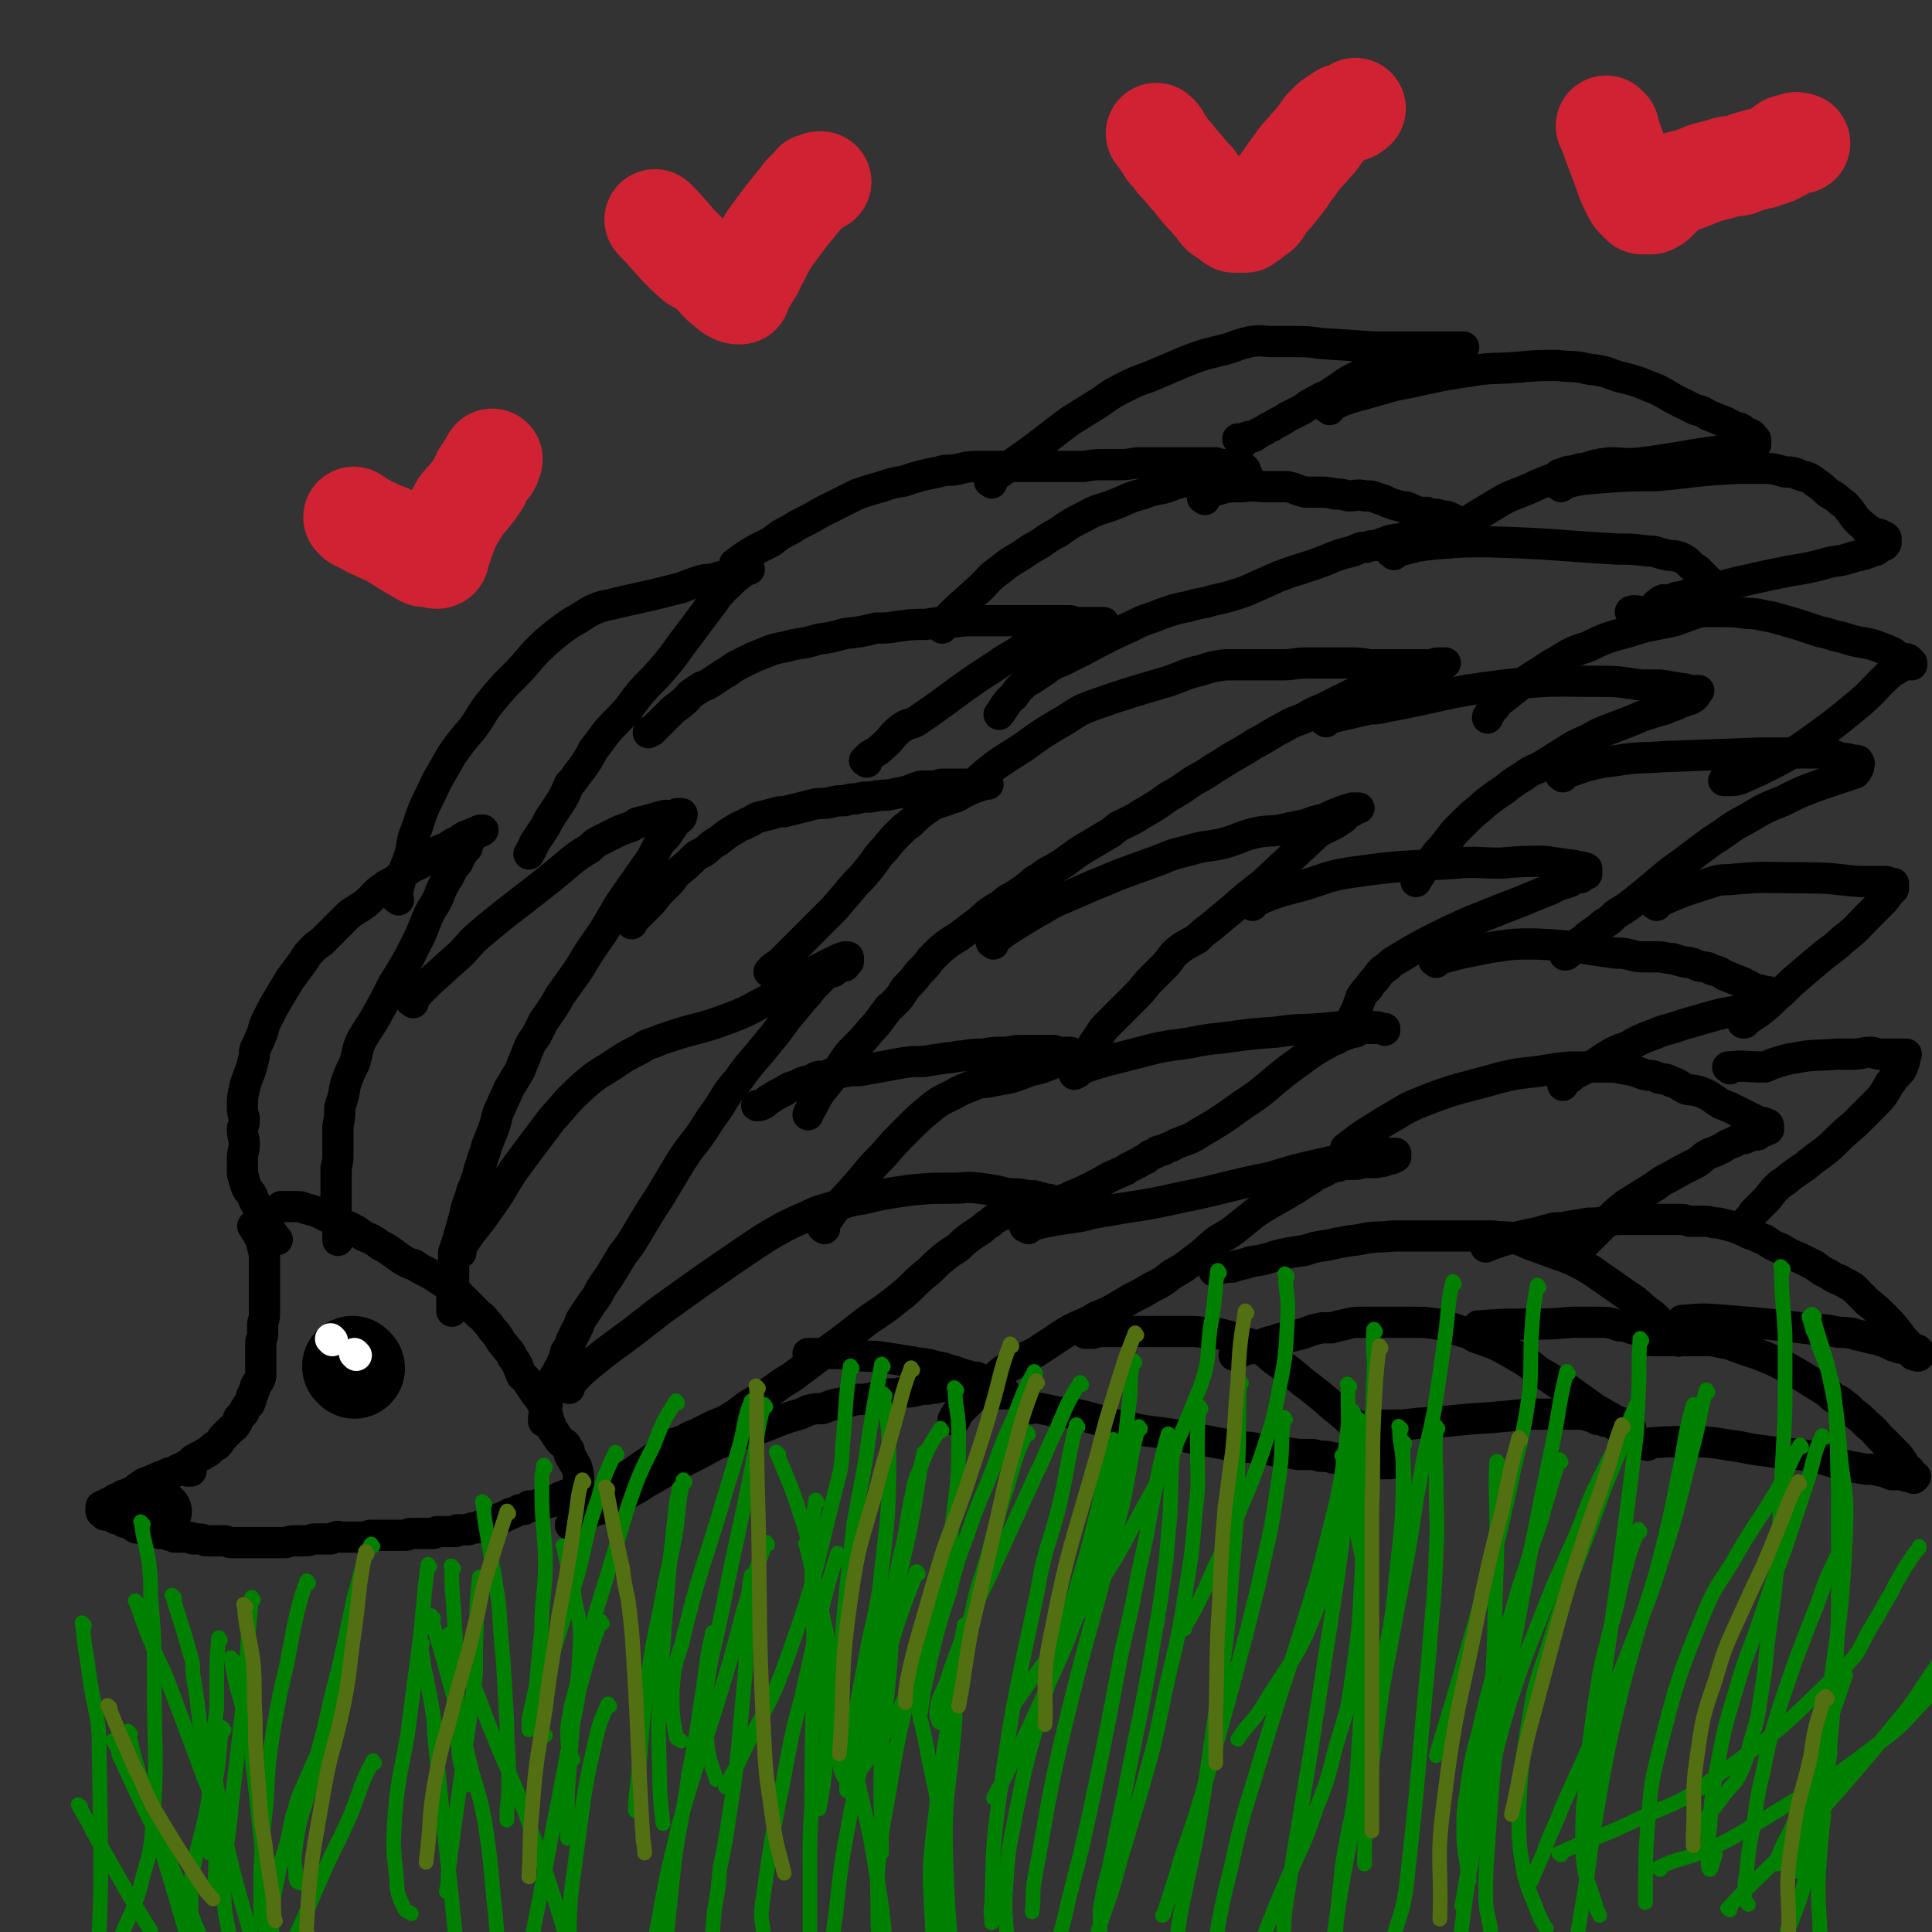 <svg viewBox='0 0 1052 1052' version='1.1' xmlns='http://www.w3.org/2000/svg' xmlns:xlink='http://www.w3.org/1999/xlink'><rect x="0" y="0" width="1052" height="1052" fill="#333333" stroke="none"/><g fill='none' stroke='#000000' stroke-width='17' stroke-linecap='round' stroke-linejoin='round'><path d='M139,669c-1,-1 -2,-2 -1,-1 1,2 2,3 4,7 1,4 1,4 2,8 0,2 0,2 0,4 0,3 0,3 0,5 0,2 0,2 0,3 0,2 0,2 0,4 0,2 0,2 0,4 0,3 0,3 0,5 0,2 0,2 0,4 0,2 0,2 0,4 0,3 -1,3 -1,6 0,2 0,2 0,4 0,3 -1,3 -1,5 0,2 0,2 0,5 0,2 0,2 0,5 0,2 0,2 0,4 0,2 0,2 0,3 0,2 0,2 -1,4 -1,1 -1,1 -2,3 0,1 0,1 -1,3 0,1 0,0 -1,2 0,2 0,2 -1,4 0,1 -1,0 -1,1 -1,1 -1,2 -2,3 0,1 0,1 -1,2 -1,1 -1,1 -2,2 -1,2 0,2 -2,4 0,1 -1,1 -2,2 -1,1 -1,1 -2,2 -1,1 -1,1 -2,2 -2,2 -1,2 -4,5 0,0 -1,0 -2,1 -1,1 -1,1 -2,2 -1,1 -1,1 -2,1 -1,1 -1,1 -3,2 -1,0 -1,0 -2,1 -1,1 -1,0 -2,1 -1,1 -1,1 -2,2 -2,1 -2,1 -3,2 -1,1 -1,0 -3,1 -2,1 -1,1 -3,2 -1,0 -1,0 -2,0 -2,1 -2,1 -4,2 -1,0 -1,0 -3,1 -1,1 -1,0 -2,1 -1,0 -1,1 -3,1 -1,1 -1,0 -2,1 -2,1 -1,1 -3,2 -1,1 -1,1 -2,2 -1,0 -1,0 -2,1 -1,0 -1,0 -3,1 -1,0 -1,0 -2,1 -1,1 -1,0 -2,1 -1,0 -1,0 -2,1 -1,0 -1,1 -2,1 -1,1 -1,0 -2,1 0,0 0,0 -1,1 0,0 0,0 0,0 -1,0 -1,0 -1,0 -1,0 -1,0 -1,1 0,0 0,1 0,1 0,1 0,1 0,1 0,1 1,0 2,1 0,0 0,0 0,1 1,0 1,0 2,0 1,0 1,0 2,1 0,0 0,0 1,0 1,0 1,1 1,1 1,0 2,0 2,0 1,0 1,1 2,1 0,0 0,1 1,1 1,0 1,0 1,0 1,0 1,1 2,1 0,0 1,0 1,0 1,0 1,1 2,2 0,0 1,0 2,0 1,0 1,0 2,1 1,0 1,0 2,0 1,0 1,0 2,0 1,1 1,1 3,1 1,0 1,0 2,1 2,0 2,0 3,0 1,0 1,0 2,1 2,0 2,0 3,1 2,0 2,0 3,0 2,0 2,0 4,0 2,0 2,0 3,1 2,0 2,0 3,0 2,0 2,0 4,1 2,0 2,0 4,0 1,0 1,0 2,0 2,0 2,0 4,0 2,0 2,1 4,1 2,0 2,0 4,0 2,0 2,0 4,0 2,0 2,0 4,0 2,0 2,0 4,0 2,0 2,0 4,0 2,0 2,0 5,0 2,0 2,0 4,0 2,0 2,-1 5,-1 1,0 1,0 3,0 2,0 2,0 4,0 2,0 2,-1 5,-1 2,0 2,0 4,0 2,0 2,0 4,0 1,0 1,-1 3,-1 1,-1 1,0 3,0 2,0 2,0 3,0 2,0 2,0 3,0 2,0 2,0 3,0 2,0 2,0 4,0 1,0 1,-1 3,-1 1,0 1,0 3,0 1,0 1,0 2,0 2,0 2,0 4,0 1,0 1,0 3,0 2,0 2,0 3,0 2,0 2,0 3,0 2,0 2,0 3,-1 2,0 2,0 3,0 1,0 1,0 3,0 1,0 1,0 2,0 1,0 1,0 3,0 1,0 1,0 2,0 1,0 1,-1 2,-1 1,0 1,0 2,0 1,0 1,0 2,0 1,0 1,0 2,0 0,0 0,0 1,0 1,0 1,0 2,0 0,0 0,0 1,0 0,0 0,0 1,-1 1,0 1,0 2,0 1,0 1,0 2,0 0,0 0,0 1,0 0,0 0,0 1,0 1,0 1,-1 2,-1 1,0 1,0 2,0 1,0 1,0 2,-1 1,0 1,0 2,0 1,0 1,-1 2,-1 1,0 1,0 2,-1 1,0 1,0 2,-1 1,0 1,0 2,-1 1,0 1,0 3,-1 1,0 1,0 2,-1 1,0 1,0 2,-1 0,0 1,0 1,0 2,-1 2,-1 4,-2 1,0 1,0 2,0 1,0 1,-1 2,-1 0,0 0,0 1,-1 1,0 1,0 2,0 1,0 1,0 1,0 2,0 1,-1 3,-1 1,0 1,0 2,0 1,0 1,-1 2,-1 0,0 0,0 1,0 1,0 1,0 3,-1 1,0 1,-1 2,-1 1,-1 1,-1 2,-1 1,0 1,0 2,-1 1,0 1,0 1,0 2,0 1,-1 2,-1 1,0 1,0 2,0 1,0 1,-1 2,-1 '/><path d='M316,813c-1,-1 -1,-1 -1,-1 -1,-1 0,-1 0,-2 0,-2 0,-2 0,-4 0,-4 0,-4 -1,-7 0,-1 -1,-1 -1,-2 -1,-1 -1,-1 -1,-2 -1,-1 -1,-1 -2,-3 0,0 0,-1 0,-2 0,-1 -1,0 -1,-1 -1,-1 0,-2 -1,-2 0,-1 -1,-1 -1,-1 -2,-1 -2,-1 -3,-3 -1,-1 -1,-1 -2,-3 -1,-1 -1,-1 -2,-3 0,-2 -1,-2 -1,-3 -1,-4 -1,-4 -2,-7 -2,-3 -2,-3 -3,-5 -1,-2 -2,-2 -3,-4 -2,-3 -2,-3 -4,-6 -1,-2 -1,-1 -3,-3 -2,-5 -2,-6 -5,-10 -1,-3 -2,-3 -4,-6 -3,-3 -2,-3 -5,-7 -2,-2 -2,-2 -4,-5 -3,-3 -2,-3 -5,-5 -2,-2 -2,-2 -4,-4 -2,-2 -2,-2 -4,-4 -2,-2 -2,-2 -4,-4 -3,-2 -3,-2 -5,-4 -3,-2 -3,-2 -6,-4 -3,-2 -3,-2 -5,-3 -4,-2 -4,-2 -7,-4 -1,-1 -1,0 -3,-1 -4,-2 -4,-2 -8,-5 -4,-3 -4,-3 -8,-5 -4,-3 -4,-3 -9,-5 -4,-3 -4,-3 -8,-5 -5,-2 -5,-2 -9,-4 -4,-2 -4,-2 -8,-4 -3,-1 -3,-1 -7,-2 -2,-1 -2,-1 -5,-1 -2,0 -2,0 -4,0 -1,0 -1,0 -3,0 0,0 -1,0 -1,0 '/><path d='M151,675c-1,-1 -1,-1 -1,-1 -2,-3 -2,-3 -4,-5 -1,-2 -1,-2 -3,-5 -1,-3 -1,-3 -3,-7 -1,-2 -1,-2 -2,-4 -1,-3 -1,-3 -3,-5 -1,-2 -1,-2 -2,-5 0,-2 -1,-2 -1,-5 0,-3 0,-3 0,-7 0,-4 1,-4 1,-8 0,-4 -1,-4 -1,-8 0,-2 1,-2 1,-5 0,-3 -1,-3 -1,-7 0,-5 0,-5 1,-10 1,-4 1,-4 3,-9 1,-3 1,-3 2,-7 1,-3 0,-3 1,-6 2,-4 2,-4 4,-9 1,-4 1,-4 3,-8 3,-6 3,-6 6,-11 3,-5 3,-5 6,-10 3,-4 3,-4 6,-8 3,-4 2,-4 6,-8 2,-2 2,-2 5,-4 3,-3 3,-3 7,-7 4,-4 4,-4 8,-8 4,-3 5,-3 9,-6 5,-4 4,-5 10,-9 4,-3 5,-2 9,-6 2,-1 2,-2 4,-3 4,-3 4,-2 9,-5 3,-2 3,-2 6,-4 2,-2 2,-2 5,-3 2,-1 2,-1 5,-3 3,-1 3,-2 7,-4 2,0 2,0 3,-1 1,-1 1,0 2,-1 2,0 1,-1 3,-1 0,0 1,0 1,0 -1,1 -2,1 -4,2 -1,0 -1,0 -2,2 -1,1 -1,1 -2,3 -1,2 0,2 -1,3 -2,2 -2,2 -3,4 -1,2 -1,2 -2,4 -2,2 -2,2 -3,4 -1,2 -1,2 -2,4 -2,2 -1,2 -3,5 -1,2 -1,2 -2,5 -1,2 -1,2 -2,4 -2,3 -2,3 -4,7 -2,5 -2,5 -4,10 -3,6 -3,6 -6,12 -4,7 -4,7 -9,15 -4,8 -4,8 -9,17 -4,7 -4,6 -8,13 -3,6 -2,7 -4,13 -3,6 -3,6 -5,12 -1,6 -1,6 -3,12 0,5 0,5 -1,10 0,3 0,3 0,6 0,5 0,5 0,9 0,4 0,4 -1,8 0,4 0,4 0,8 0,3 0,3 0,7 0,3 0,3 0,6 0,2 0,3 0,5 0,2 1,2 1,4 0,2 0,2 0,4 0,1 0,1 0,2 0,1 0,1 0,2 0,0 0,0 0,1 0,0 0,1 0,0 0,0 0,-1 0,-2 0,0 0,0 0,0 0,-1 0,-1 0,-1 '/><path d='M217,490c-1,-1 -2,-1 -1,-1 2,-12 3,-12 7,-23 2,-8 1,-8 4,-15 4,-13 5,-13 11,-26 4,-7 4,-7 8,-14 5,-7 5,-7 11,-14 6,-8 5,-9 12,-17 5,-6 5,-6 11,-12 9,-9 8,-10 18,-19 6,-5 6,-5 13,-10 6,-3 6,-4 12,-7 7,-3 7,-2 14,-4 9,-2 9,-2 18,-4 8,-2 8,-2 16,-4 5,-2 5,-2 11,-4 5,-1 5,0 10,-2 4,0 4,-1 8,-2 2,0 2,0 5,-1 1,0 1,0 2,-1 0,0 1,0 1,0 -1,-1 -2,0 -3,0 -1,1 -1,1 -1,2 -4,3 -4,3 -8,7 -2,2 -2,1 -3,3 -2,2 -2,2 -4,5 -9,12 -9,12 -18,24 -5,7 -5,7 -10,13 -6,7 -7,7 -13,14 -3,4 -3,4 -6,8 -6,7 -7,7 -12,13 -3,4 -3,4 -6,8 -2,2 -1,2 -3,5 -3,5 -3,5 -7,10 -2,3 -2,3 -4,5 -3,7 -3,7 -7,13 -2,3 -2,3 -4,6 -2,4 -2,4 -4,7 -2,3 -2,3 -4,6 -1,3 -2,4 -3,6 '/><path d='M225,546c-1,-1 -2,-1 -1,-1 11,-12 12,-12 24,-23 7,-6 6,-7 13,-13 19,-16 19,-15 39,-31 6,-5 6,-5 12,-10 4,-3 4,-3 9,-6 3,-3 3,-3 7,-5 4,-2 4,-2 8,-4 2,-1 2,-1 5,-2 3,-1 3,-1 6,-3 4,-1 4,-1 8,-2 3,-1 3,-1 7,-2 2,0 2,0 4,0 2,0 2,-1 3,-1 1,0 2,0 2,0 1,0 0,1 0,2 0,0 0,0 -1,1 -1,1 -2,1 -3,3 -2,3 -2,3 -4,6 -2,2 -2,2 -4,4 -2,4 -2,4 -4,8 -7,10 -7,10 -14,20 -7,10 -6,10 -13,21 -7,10 -7,10 -13,20 -5,7 -5,7 -10,14 -4,7 -4,7 -9,14 -2,4 -2,4 -4,8 -3,4 -3,4 -5,9 -2,5 -2,5 -4,10 -3,5 -3,5 -6,10 -2,5 -2,4 -4,9 -3,6 -2,6 -4,12 -2,5 -2,5 -4,10 -1,5 -2,5 -3,10 -2,4 -1,5 -3,9 -1,4 -2,4 -3,9 -2,5 -2,5 -3,10 -2,7 -2,7 -4,14 -1,3 -1,3 -2,6 0,3 0,3 0,5 0,3 0,3 0,5 0,3 0,3 0,5 0,2 0,2 0,4 0,2 -1,2 -1,4 0,2 0,2 0,4 0,1 0,1 0,2 0,0 0,0 0,1 0,1 0,1 0,2 '/><path d='M251,682c-1,-1 -2,-1 -1,-1 7,-12 9,-12 17,-24 8,-11 7,-12 15,-23 9,-12 9,-12 18,-24 9,-10 8,-10 18,-19 8,-7 8,-6 17,-12 6,-4 6,-4 12,-7 4,-2 4,-3 8,-4 5,-2 5,-2 11,-4 12,-4 12,-3 24,-7 14,-5 14,-5 27,-12 9,-5 9,-6 18,-11 6,-4 6,-4 12,-7 4,-2 4,-2 8,-4 2,-1 2,-1 5,-2 0,0 1,0 1,0 1,0 1,0 1,1 0,0 0,1 0,1 0,1 0,1 -1,1 0,1 -1,1 -1,2 -1,0 -1,-1 -1,-1 -1,0 -1,1 -2,1 -2,1 -2,2 -3,3 -2,1 -2,0 -4,1 -1,1 -1,1 -3,3 -1,1 -1,1 -2,2 -2,2 -2,2 -3,3 -2,3 -2,3 -4,5 -5,6 -5,6 -10,12 -5,7 -5,7 -10,13 -8,10 -9,10 -16,20 -7,8 -6,8 -12,17 -6,8 -5,8 -11,16 -4,5 -4,5 -8,11 -3,5 -3,5 -6,10 -3,5 -3,5 -6,10 -4,6 -4,6 -7,11 -3,5 -3,5 -6,10 -3,5 -3,5 -7,10 -3,5 -3,5 -6,10 -3,5 -3,4 -6,9 -2,4 -2,4 -5,8 -2,3 -2,3 -4,6 -2,3 -2,3 -3,6 -2,4 -2,4 -4,8 -1,3 -1,3 -3,6 -1,3 0,3 -2,6 0,2 -1,2 -2,4 -1,2 -1,2 -3,5 0,2 0,2 -1,4 -1,3 -1,3 -2,5 0,2 0,2 0,4 0,2 -1,2 -1,4 0,1 0,1 0,2 0,1 -1,1 -1,2 0,1 0,1 0,2 '/><path d='M310,756c-1,-1 -2,-1 -1,-1 9,-10 10,-10 21,-19 15,-11 15,-11 29,-22 25,-18 25,-18 50,-35 9,-6 9,-6 18,-11 6,-3 6,-3 13,-6 6,-3 7,-3 14,-5 7,-2 7,-3 15,-4 13,-3 13,-3 27,-5 11,-1 11,-1 23,-1 7,0 7,-1 14,0 8,1 8,1 16,3 5,0 5,0 11,1 3,0 3,0 6,1 2,0 2,1 3,1 1,0 2,0 2,0 0,0 -1,0 -2,1 0,0 0,0 0,1 -2,0 -2,-1 -4,0 -2,0 -2,0 -4,0 -2,1 -2,1 -4,1 -3,1 -3,1 -5,3 -2,0 -2,1 -4,2 -2,1 -3,0 -5,2 -2,1 -2,1 -4,3 -2,1 -2,1 -4,3 -3,2 -3,2 -6,4 -4,3 -4,3 -7,6 -3,2 -3,2 -6,4 -5,4 -5,4 -10,9 -9,7 -8,8 -17,15 -11,9 -12,8 -23,17 -9,7 -9,7 -19,14 -8,6 -8,6 -16,12 -5,3 -5,3 -9,6 -8,5 -8,5 -16,10 -5,4 -5,4 -10,7 -4,2 -5,2 -9,4 -4,2 -4,2 -8,4 -3,1 -3,1 -6,3 -3,1 -3,1 -6,2 -3,2 -3,2 -6,4 -4,3 -4,3 -8,6 -3,2 -3,2 -6,4 -5,4 -5,3 -9,7 -3,3 -3,3 -6,6 -3,2 -3,2 -7,5 -2,2 -2,2 -5,4 -2,2 -2,2 -4,4 -1,0 0,1 -1,2 -1,0 -1,0 -2,1 -1,1 -2,1 -2,1 -1,1 0,0 1,0 1,-1 1,-1 3,-2 1,-1 1,-1 1,-1 2,-1 1,-2 3,-3 1,0 1,0 2,0 1,-1 1,-1 3,-2 1,0 1,0 2,0 2,-1 2,-2 4,-3 7,-3 7,-3 14,-7 6,-3 6,-4 12,-7 10,-6 10,-6 20,-11 6,-3 6,-3 13,-7 7,-3 8,-3 15,-6 6,-2 6,-2 12,-4 5,-2 5,-2 10,-4 3,-1 3,-1 6,-2 4,-1 4,-1 8,-3 4,-1 4,-1 8,-1 5,-2 5,-2 10,-3 5,-1 5,-1 9,-2 4,0 4,0 9,-1 4,0 4,-1 8,-2 4,0 4,0 8,-1 4,0 4,0 8,-1 4,-1 4,0 7,-1 4,0 4,-1 7,-1 2,0 2,0 4,0 2,0 2,0 4,0 2,0 2,0 4,0 2,0 2,0 4,0 2,0 2,0 4,0 1,0 1,0 3,0 1,0 1,0 2,1 1,0 1,0 3,0 0,0 0,0 1,0 1,1 2,0 2,1 1,0 1,1 1,1 1,1 1,0 1,0 0,0 0,1 0,1 0,0 0,0 -1,0 0,0 -1,0 -1,0 0,0 0,-1 0,-1 0,0 -1,0 -1,0 -1,0 -1,-1 -1,-1 -1,-1 0,-2 -1,-2 0,-1 -1,0 -1,0 -1,0 -1,0 -2,-1 0,0 0,-1 -1,-1 -1,0 -1,0 -2,0 -1,0 -1,0 -2,-1 -1,-1 -1,-1 -2,-2 -2,0 -3,0 -5,-1 -5,-1 -5,-2 -10,-3 -5,-2 -5,-1 -11,-3 -7,-1 -7,-1 -13,-2 -6,-1 -6,-1 -13,-2 -6,-1 -6,0 -13,-1 -5,0 -5,-1 -11,-1 -4,0 -4,0 -8,0 -4,0 -6,0 -8,0 '/><path d='M449,669c-1,-1 -2,-1 -1,-1 7,-11 8,-11 17,-21 8,-9 7,-9 16,-18 6,-7 6,-7 13,-14 6,-6 6,-6 12,-11 6,-5 7,-5 13,-8 5,-3 6,-3 11,-5 4,-2 4,-1 9,-2 5,-1 5,-1 11,-2 6,-2 6,-2 11,-4 5,-1 5,-1 10,-3 3,-1 3,-1 6,-3 3,-1 3,-1 6,-2 2,0 2,0 4,-1 1,0 1,0 2,0 0,0 2,0 1,0 0,0 -1,0 -3,0 -1,0 -1,0 -2,0 -1,0 -1,0 -2,-1 -1,0 -1,0 -2,0 -2,0 -2,0 -4,0 -1,0 -1,0 -3,-1 -2,0 -2,0 -4,0 -3,0 -3,0 -6,0 -4,0 -4,0 -8,0 -5,0 -5,1 -10,1 -5,0 -5,0 -11,1 -5,0 -5,0 -11,1 -4,0 -4,1 -8,1 -7,1 -7,1 -13,2 -7,0 -7,0 -13,1 -11,2 -11,2 -22,4 -5,0 -5,0 -10,1 -4,0 -4,0 -9,2 -4,0 -4,0 -7,2 -4,1 -5,1 -8,3 -4,1 -4,1 -7,3 -4,2 -4,2 -7,4 -2,1 -2,1 -4,3 -1,0 -1,1 -3,1 0,0 -1,0 -1,0 '/><path d='M420,530c-1,-1 -2,-1 -1,-1 2,-3 4,-3 7,-6 8,-8 8,-8 16,-16 6,-6 6,-6 12,-12 6,-7 6,-7 12,-14 4,-4 4,-4 8,-9 4,-5 3,-5 8,-10 4,-5 4,-5 8,-9 4,-4 4,-3 7,-6 3,-3 3,-3 7,-6 2,-1 2,-2 5,-3 4,-2 4,-1 8,-3 4,-1 4,-1 7,-3 4,-2 4,-2 9,-4 1,0 1,0 2,-1 1,0 2,0 3,0 0,0 -2,0 -3,0 -1,0 -1,0 -2,0 0,0 0,0 -1,0 -2,0 -2,0 -4,0 -1,0 -1,0 -3,0 -2,0 -2,0 -4,0 -2,0 -2,0 -3,0 -2,0 -2,0 -5,0 -2,0 -2,1 -4,1 -4,0 -4,0 -7,0 -5,1 -5,2 -9,3 -5,1 -5,1 -10,2 -4,0 -4,0 -9,1 -4,0 -4,0 -8,1 -3,0 -3,0 -6,1 -4,0 -4,0 -8,1 -4,1 -5,0 -9,1 -4,1 -4,1 -8,2 -4,1 -4,1 -8,2 -3,0 -3,0 -6,1 -4,1 -4,1 -8,2 -3,1 -3,2 -6,3 -3,2 -3,1 -6,3 -5,3 -5,3 -10,7 -4,2 -4,3 -8,6 -2,1 -3,1 -5,3 -4,4 -4,4 -9,8 -3,3 -2,3 -5,6 -2,2 -2,2 -3,3 -3,3 -3,3 -6,7 -2,2 -2,2 -4,4 -2,2 -2,2 -4,4 -1,1 -1,1 -3,3 0,0 0,0 0,1 '/><path d='M472,415c-1,-1 -2,-1 -1,-1 3,-4 5,-3 9,-7 6,-5 5,-6 10,-10 5,-4 6,-2 10,-5 22,-15 21,-16 43,-30 7,-5 7,-4 14,-9 5,-2 5,-2 10,-5 5,-2 5,-3 10,-5 5,-1 5,-1 9,-3 3,0 3,-1 6,-1 2,0 2,0 4,0 1,0 1,0 3,0 1,0 2,0 2,0 -1,0 -2,0 -3,0 0,0 0,0 -1,0 -1,0 -1,0 -2,0 -1,0 -1,0 -2,0 0,0 0,0 -1,0 -2,0 -2,0 -4,0 -2,0 -2,0 -5,-1 -3,0 -3,0 -6,0 -3,0 -3,0 -7,0 -4,0 -4,0 -7,0 -5,0 -5,0 -9,0 -6,0 -6,0 -12,0 -7,0 -7,0 -14,0 -7,0 -7,1 -13,1 -5,0 -5,0 -11,1 -7,0 -7,0 -15,1 -6,1 -6,1 -12,1 -8,2 -8,2 -17,3 -7,2 -7,2 -14,3 -7,2 -7,2 -14,3 -6,2 -6,1 -12,3 -5,2 -5,2 -10,4 -4,2 -4,2 -8,4 -4,2 -4,3 -8,5 -3,2 -3,2 -6,4 -3,2 -3,2 -6,3 -3,2 -3,2 -6,4 -2,2 -2,3 -5,5 -2,2 -3,2 -5,4 -2,2 -2,2 -4,4 -2,2 -2,2 -4,4 -2,2 -2,2 -3,3 -1,0 -2,0 -2,1 '/><path d='M513,342c-1,-1 -2,-1 -1,-1 10,-11 11,-11 22,-21 5,-5 5,-6 11,-10 7,-6 8,-5 16,-11 8,-4 7,-5 15,-9 7,-5 7,-5 15,-9 7,-4 7,-3 15,-6 8,-3 8,-4 16,-6 5,-2 5,-2 11,-3 7,-2 7,-3 14,-4 5,0 5,0 10,0 4,0 4,0 8,0 2,0 2,0 4,-1 2,0 2,1 4,0 1,0 1,-1 2,-2 1,0 1,0 2,-1 1,0 1,0 2,0 0,0 -1,-1 -1,-1 0,-1 0,-1 0,-1 0,-1 0,0 -1,-1 0,0 0,-1 -1,-1 0,0 -1,0 -2,0 0,0 0,-1 -1,-1 -2,0 -3,0 -5,0 -3,0 -3,0 -6,-1 -2,0 -2,0 -5,0 -4,0 -4,0 -8,0 -4,0 -4,0 -8,0 -4,0 -4,0 -8,0 -6,0 -6,0 -12,0 -5,0 -5,1 -11,1 -4,0 -4,0 -8,0 -6,0 -6,0 -12,1 -4,0 -4,0 -8,0 -8,0 -8,0 -15,0 -6,0 -6,0 -12,0 -6,0 -6,0 -12,0 -6,0 -6,0 -11,0 -7,0 -7,1 -13,2 -4,0 -5,0 -8,1 -10,2 -10,2 -19,5 -6,1 -6,1 -12,3 -7,2 -7,2 -13,4 -6,3 -6,3 -12,6 -4,2 -4,2 -8,4 -5,3 -5,3 -9,5 -4,2 -4,2 -7,4 -6,3 -6,3 -11,7 -4,2 -4,2 -8,4 -7,4 -8,5 -12,8 '/><path d='M540,263c-1,-1 -2,-1 -1,-1 4,-4 5,-4 10,-8 2,-1 1,-1 3,-2 16,-11 16,-12 31,-23 8,-5 8,-5 16,-10 7,-5 7,-5 15,-9 8,-4 8,-3 17,-7 7,-3 7,-3 14,-6 5,-2 5,-2 11,-4 4,-1 4,-1 8,-2 9,-2 8,-3 17,-5 6,-1 6,0 12,0 6,0 6,0 12,0 7,0 7,0 14,1 15,1 15,1 30,2 9,0 9,0 18,0 4,0 4,0 8,0 3,0 3,0 7,0 3,0 3,0 5,0 2,0 2,0 4,0 2,0 2,0 4,0 1,0 1,0 2,0 0,0 -1,1 -2,1 0,0 0,0 -1,0 -1,0 -1,0 -2,0 -2,0 -2,0 -4,1 -1,0 -1,0 -3,0 -2,0 -2,1 -4,1 -1,0 -1,0 -3,0 -2,1 -2,1 -4,2 -3,1 -3,1 -5,1 -3,1 -3,0 -5,1 -2,0 -2,0 -4,1 -3,1 -3,1 -6,2 -2,1 -2,1 -5,2 -3,1 -3,1 -6,2 -4,2 -4,2 -8,4 -5,3 -4,3 -9,6 -4,3 -4,2 -9,5 -4,2 -4,2 -8,5 -4,2 -4,2 -8,4 -3,2 -3,2 -7,4 -2,2 -3,1 -5,3 -2,1 -2,1 -4,2 -1,1 -1,1 -3,2 -1,0 -1,-1 -3,0 -1,0 0,1 -1,2 -1,0 -2,-1 -3,-1 -1,0 -1,0 -1,0 '/><path d='M656,272c-1,-1 -2,-1 -1,-1 2,-2 3,-3 7,-4 7,-2 7,-2 15,-2 6,-1 6,0 13,0 5,0 5,0 11,0 5,1 5,2 10,3 3,0 4,0 7,0 5,0 5,0 9,1 3,0 3,0 7,1 5,0 5,-1 9,0 4,0 4,0 9,2 2,0 2,1 5,2 3,1 3,1 7,2 2,0 2,0 4,1 2,1 2,1 5,2 2,0 2,0 4,0 2,1 2,1 4,1 2,0 2,0 3,1 1,0 1,0 2,0 2,0 2,0 4,1 1,1 1,1 2,2 0,0 0,-1 0,-1 0,0 0,1 0,1 -1,1 -1,0 -2,0 -1,0 -1,0 -2,0 -1,0 -1,0 -1,0 -4,2 -4,2 -8,4 -2,0 -2,1 -4,2 -2,0 -2,0 -4,1 -2,0 -2,0 -3,1 -2,0 -2,0 -4,1 -3,1 -3,0 -5,1 -2,0 -2,0 -4,1 -3,1 -3,1 -6,2 -2,0 -2,0 -5,1 -3,0 -3,0 -7,2 -8,2 -8,2 -15,5 -13,5 -13,4 -26,9 -9,4 -9,4 -18,8 -9,3 -9,3 -18,5 -6,2 -6,1 -12,3 -5,1 -5,1 -9,2 -6,2 -6,2 -11,4 -6,2 -6,2 -12,5 -13,6 -13,6 -26,13 -6,3 -6,3 -12,6 -5,2 -5,2 -9,5 -3,2 -3,2 -6,4 -3,2 -4,2 -6,4 -3,3 -3,3 -5,6 -5,4 -6,8 -8,10 '/><path d='M531,428c-1,-1 -2,-1 -1,-1 12,-11 13,-11 27,-20 11,-8 11,-8 23,-15 8,-5 7,-5 15,-8 20,-7 21,-7 41,-13 9,-3 9,-4 18,-6 6,-2 6,-2 13,-3 8,0 8,0 16,0 7,0 7,0 15,0 7,0 7,-1 13,-1 5,0 5,0 10,0 6,0 6,0 13,0 6,0 6,0 12,1 7,0 7,0 13,0 4,0 4,0 9,0 2,0 2,0 3,0 4,0 4,0 7,0 3,0 3,-1 5,-1 1,0 1,0 3,0 0,0 1,0 1,0 -1,1 -2,1 -4,2 -1,0 -1,0 -2,0 -3,1 -3,1 -6,2 -3,1 -3,0 -5,1 -3,1 -3,1 -6,2 -3,1 -3,1 -6,2 -3,1 -3,0 -7,2 -3,1 -3,1 -7,2 -4,2 -4,2 -8,4 -4,2 -4,2 -8,4 -4,2 -4,2 -8,4 -5,2 -5,2 -10,5 -5,2 -6,2 -11,5 -8,4 -8,5 -16,9 -9,6 -9,5 -18,11 -7,4 -7,5 -15,9 -7,5 -7,5 -14,9 -7,5 -7,5 -14,9 -6,4 -7,4 -13,7 -4,3 -3,3 -7,5 -5,3 -5,3 -10,6 -5,3 -5,3 -9,6 -4,3 -4,3 -9,6 -4,2 -4,2 -8,5 -4,2 -4,3 -8,6 -3,2 -3,2 -6,4 -4,2 -4,2 -7,5 -4,2 -4,2 -8,5 -3,3 -3,3 -7,6 -4,3 -4,3 -8,6 -5,3 -5,3 -10,7 -2,2 -2,2 -5,5 -3,4 -3,4 -7,8 -3,4 -3,4 -7,8 -3,5 -3,5 -7,9 -2,2 -2,1 -3,3 -4,5 -4,6 -8,10 -5,6 -5,6 -10,11 -3,3 -3,3 -5,6 -2,3 -2,3 -4,6 -4,5 -4,5 -8,10 -2,2 -1,2 -3,4 -2,5 -4,7 -5,10 '/><path d='M541,514c-1,-1 -2,-1 -1,-1 10,-8 11,-8 24,-16 6,-3 6,-4 13,-7 16,-7 16,-7 33,-14 11,-4 11,-4 22,-8 9,-4 9,-3 19,-6 8,-2 8,-1 16,-3 10,-3 9,-4 19,-6 7,-1 8,0 15,-2 5,-1 5,-1 10,-2 5,-2 5,-2 10,-3 4,-2 4,-2 9,-4 3,-1 3,-1 6,-2 1,0 1,0 3,0 0,0 1,0 1,0 -1,0 -2,1 -3,1 0,0 0,0 -1,1 -1,0 -1,0 -2,1 -1,0 -1,1 -2,2 -1,1 -1,1 -3,2 -1,1 -1,1 -3,2 -2,1 -2,1 -4,2 -2,1 -2,1 -4,2 -15,14 -15,14 -30,28 -9,7 -9,7 -17,14 -6,5 -6,5 -12,10 -4,3 -4,3 -7,6 -5,3 -6,3 -10,6 -5,4 -4,5 -8,9 -5,5 -5,5 -9,9 -4,5 -4,5 -8,9 -3,3 -3,3 -6,6 -5,5 -5,5 -10,10 -2,3 -2,3 -4,6 -3,4 -2,4 -4,7 -2,3 -2,3 -4,6 -2,3 -3,4 -4,6 '/><path d='M587,584c-1,-1 -2,-1 -1,-1 14,-5 15,-5 31,-9 15,-4 15,-4 30,-6 10,-2 10,-2 20,-3 14,-2 14,-2 28,-3 13,-2 13,-1 25,-2 9,-1 9,-1 19,-1 4,0 4,0 7,0 4,0 4,0 7,1 0,0 0,0 1,1 0,0 0,-1 0,-1 0,0 0,0 -1,0 -1,0 -1,0 -3,0 -2,0 -2,0 -3,0 -2,0 -2,0 -4,0 -3,0 -3,1 -5,2 -2,0 -2,0 -4,1 -3,1 -3,1 -5,2 -3,2 -3,1 -6,3 -11,6 -11,7 -21,14 -13,10 -12,11 -26,20 -11,8 -11,8 -23,15 -6,4 -6,3 -13,6 -3,2 -3,1 -6,3 -3,1 -3,0 -5,2 -3,1 -3,1 -5,3 -3,1 -3,2 -6,3 -3,2 -3,1 -5,3 -5,2 -4,2 -9,4 -5,3 -5,3 -9,5 -6,3 -6,3 -11,5 -4,2 -4,2 -8,3 -4,3 -4,2 -9,5 -3,2 -3,2 -5,4 -2,1 -2,2 -3,3 -1,1 -1,1 -1,2 '/><path d='M560,669c-1,-1 -2,-1 -1,-1 11,-3 12,-3 25,-5 8,-1 8,-2 15,-3 22,-4 22,-3 44,-8 25,-5 24,-6 49,-11 13,-4 13,-4 26,-7 9,-2 9,-2 17,-4 6,-1 6,-1 12,-2 3,0 3,0 6,0 2,0 2,0 5,0 1,0 1,0 2,0 0,0 0,1 0,2 0,0 0,0 0,0 -1,0 -1,0 -2,1 -1,0 -1,0 -2,0 -1,0 -1,1 -2,1 -2,1 -2,0 -4,1 -2,0 -2,0 -4,0 -2,0 -2,0 -4,0 -3,1 -2,1 -5,1 -2,0 -2,0 -4,0 -2,0 -2,0 -4,1 -2,0 -2,0 -4,1 -2,0 -2,1 -4,2 -2,1 -2,1 -5,2 -2,2 -2,2 -4,3 -3,2 -3,2 -6,4 -3,2 -3,1 -5,3 -9,5 -9,5 -17,10 -5,4 -5,4 -10,8 -6,5 -6,4 -12,8 -6,5 -5,5 -12,10 -5,4 -5,4 -12,8 -5,4 -5,4 -11,7 -5,3 -5,3 -11,6 -5,3 -5,3 -10,6 -4,2 -4,2 -9,4 -5,3 -5,3 -10,5 -6,3 -6,3 -12,7 -3,2 -3,2 -6,4 -6,4 -6,4 -13,7 -4,3 -4,3 -8,5 -3,2 -3,2 -6,5 -2,1 -2,1 -4,3 -2,2 -2,2 -4,4 -2,2 -2,2 -4,4 -1,1 -1,1 -2,2 -2,2 -2,2 -3,3 -1,1 -1,1 -3,3 -1,1 -1,0 -2,2 0,0 1,1 0,2 0,0 -1,0 -1,0 '/><path d='M561,767c-1,-1 -2,-2 -1,-1 7,1 8,1 16,3 2,0 2,0 5,0 4,1 4,1 9,2 12,3 12,4 24,6 12,3 12,2 24,4 16,3 16,3 32,6 3,0 3,1 7,1 4,0 4,0 8,1 4,0 4,0 9,1 7,1 7,1 13,2 4,0 4,0 7,0 3,0 3,1 6,1 3,0 3,0 6,1 2,0 2,0 5,0 3,0 3,1 5,1 3,0 3,0 5,0 2,0 2,0 4,1 2,0 2,1 4,1 1,0 1,0 3,0 1,0 1,0 2,0 1,0 1,0 2,0 0,0 0,0 1,0 0,0 0,0 0,-1 0,-1 0,-1 0,-1 0,-1 -1,-1 -2,-1 0,-1 0,-1 -1,-2 -1,-1 -1,-1 -2,-2 0,0 0,0 -1,-1 -1,0 -1,0 -2,-1 -1,-1 -1,-1 -2,-2 -1,-2 -1,-2 -3,-4 -9,-8 -8,-8 -18,-16 -8,-7 -8,-7 -16,-13 -7,-6 -7,-6 -14,-11 -6,-4 -5,-5 -11,-8 -5,-3 -5,-2 -10,-4 -4,-2 -4,-2 -8,-3 -4,-1 -4,-1 -9,-1 -6,-1 -6,-1 -13,-1 -8,0 -8,0 -16,0 -8,0 -8,0 -17,0 -5,0 -5,0 -11,0 -3,0 -3,0 -6,1 -1,0 -1,0 -3,0 -1,0 -1,0 -1,0 '/><path d='M744,778c-1,-1 -2,-1 -1,-1 5,-1 7,-1 14,-1 7,0 7,0 15,-1 20,-1 20,-2 39,-3 11,-1 11,-1 21,-2 7,0 7,0 14,0 4,0 4,0 8,0 3,0 3,0 6,0 2,0 3,0 5,1 3,0 2,1 5,2 2,0 2,0 4,1 0,0 0,0 1,0 3,1 3,1 6,3 2,0 2,0 3,1 1,0 1,0 2,0 1,0 1,0 2,0 0,0 -1,1 -1,1 0,0 0,-1 0,-2 0,0 0,0 0,0 -1,-1 -1,-1 -1,-1 -2,0 -1,-1 -2,-1 -2,-1 -2,0 -3,-1 -3,-1 -3,-2 -6,-3 -4,-3 -4,-2 -8,-5 -7,-5 -7,-5 -14,-10 -8,-4 -7,-5 -15,-9 -6,-5 -6,-5 -13,-9 -5,-3 -5,-3 -11,-6 -5,-2 -6,-2 -11,-4 -3,-2 -3,-2 -7,-3 -3,-1 -3,-1 -6,-2 -4,-1 -3,-1 -7,-2 -7,-1 -7,-1 -14,-1 -5,0 -5,0 -11,0 -4,0 -4,0 -7,0 -5,0 -5,0 -9,0 -5,0 -5,0 -9,1 -4,1 -4,1 -8,2 -3,0 -3,0 -5,0 -5,1 -5,1 -10,3 -4,1 -4,1 -8,2 -4,1 -4,0 -8,2 -6,1 -6,2 -11,4 -4,1 -4,0 -7,2 -2,0 -3,1 -4,2 '/><path d='M806,723c-1,-1 -2,-1 -1,-1 13,-1 14,-1 28,-1 11,0 11,0 23,-1 6,0 6,0 13,0 7,0 7,0 13,2 4,0 4,1 9,2 5,1 5,0 10,2 2,0 2,1 5,2 2,0 2,0 3,1 2,0 2,0 3,0 1,0 1,0 2,0 0,0 0,2 0,1 0,0 0,-1 -1,-2 -2,-2 -2,-2 -4,-4 -3,-2 -3,-2 -6,-5 -3,-3 -3,-3 -6,-5 -5,-4 -5,-5 -10,-8 -10,-7 -10,-7 -20,-14 -5,-3 -5,-3 -11,-6 -5,-2 -5,-2 -11,-4 -5,-2 -5,-2 -11,-4 -5,-2 -4,-2 -10,-4 -5,-1 -5,0 -11,-1 -4,0 -4,0 -9,0 -6,0 -6,0 -12,0 -6,0 -6,0 -13,0 -7,0 -7,0 -13,0 -4,0 -4,0 -7,0 -10,1 -10,0 -19,2 -8,1 -8,1 -17,3 -7,1 -7,1 -13,3 -8,1 -8,1 -16,3 -6,2 -6,2 -13,3 -5,2 -5,1 -10,3 -4,0 -4,0 -7,1 -1,0 -1,0 -2,0 -1,1 -1,1 -1,1 '/><path d='M897,787c-1,-1 -2,-1 -1,-1 10,-1 11,-1 23,-1 11,0 11,0 23,2 9,1 9,2 19,3 13,2 13,1 26,3 9,2 9,3 18,5 5,1 5,1 11,2 4,0 4,0 8,1 3,0 3,1 6,2 3,0 3,0 5,0 2,0 2,1 4,1 1,0 1,0 2,0 1,0 2,0 2,0 0,0 -1,1 -1,1 0,0 0,-1 -1,-2 0,-1 0,-1 -1,-2 0,-1 -1,0 -2,-2 -1,-1 -1,-1 -2,-3 -2,-3 -2,-3 -5,-6 -3,-3 -3,-3 -7,-7 -3,-3 -3,-4 -7,-7 -4,-4 -4,-4 -8,-7 -3,-3 -3,-3 -7,-6 -4,-2 -4,-2 -7,-5 -8,-5 -8,-5 -16,-10 -7,-4 -7,-4 -13,-7 -7,-3 -7,-3 -13,-5 -6,-2 -6,-2 -11,-4 -5,-1 -5,-1 -10,-2 -5,0 -5,0 -9,0 -2,0 -2,0 -5,0 -5,0 -5,0 -11,0 -4,0 -5,0 -8,0 '/><path d='M917,720c-1,-1 -2,-1 -1,-1 11,-1 12,-1 24,0 24,2 24,2 49,5 5,0 5,0 10,1 4,1 4,0 9,1 2,0 2,1 4,1 4,1 4,1 8,2 2,0 2,0 4,1 1,0 1,0 3,1 2,1 2,1 4,2 2,0 2,0 3,1 2,0 2,0 4,1 1,0 1,0 2,0 1,0 1,0 2,0 1,0 1,0 2,0 0,0 0,0 1,1 0,0 0,0 1,1 0,0 -1,0 -1,1 0,0 0,0 0,0 -1,1 -1,0 -2,0 -1,0 -1,0 -2,-1 0,0 0,-1 0,-2 -1,-1 -1,-1 -2,-3 -3,-3 -3,-3 -5,-6 -4,-5 -4,-5 -8,-9 -4,-4 -4,-4 -9,-8 -4,-4 -4,-4 -8,-8 -3,-2 -4,-2 -7,-4 -3,-1 -3,-1 -6,-3 -4,-2 -4,-2 -8,-5 -4,-2 -4,-2 -8,-4 -5,-2 -5,-2 -10,-5 -5,-2 -5,-2 -9,-5 -4,-1 -4,-2 -8,-3 -4,-2 -4,-2 -9,-4 -4,-1 -4,-1 -8,-2 -4,0 -4,-1 -8,-1 -4,0 -4,0 -8,0 -3,-1 -3,-1 -6,-1 -4,0 -4,0 -7,0 -6,0 -6,0 -11,0 -5,0 -5,0 -11,0 -5,0 -5,0 -10,1 -5,1 -5,1 -10,1 -6,1 -6,1 -12,2 -4,1 -4,0 -8,1 -4,1 -4,1 -7,2 -15,3 -22,5 -29,8 '/><path d='M734,626c-1,-1 -2,-1 -1,-1 10,-8 11,-8 22,-15 9,-5 9,-6 19,-10 20,-8 21,-7 42,-13 8,-2 8,-2 16,-3 11,-1 11,-2 23,-3 9,0 9,0 19,0 5,0 5,0 10,1 6,1 6,1 11,3 4,1 4,0 8,2 4,1 4,0 7,2 4,1 4,2 8,4 4,1 4,0 9,2 5,2 5,3 10,6 5,2 5,2 9,4 4,2 4,2 8,4 2,1 2,1 4,2 2,0 2,0 4,1 0,0 1,0 1,1 0,0 0,0 0,1 0,0 0,0 0,1 0,0 -1,0 -1,0 -1,1 -1,1 -2,1 -2,1 -2,1 -3,2 -1,0 -1,0 -2,0 -3,1 -3,1 -5,2 -3,0 -3,0 -6,2 -3,1 -3,1 -6,3 -4,2 -4,2 -7,3 -4,2 -4,3 -7,5 -8,4 -8,4 -15,8 -4,2 -4,2 -8,5 -8,5 -8,5 -16,10 -5,4 -5,4 -9,8 -5,5 -5,5 -9,9 -4,4 -4,4 -8,8 -2,2 -3,3 -4,4 '/><path d='M682,493c-1,-1 -2,-1 -1,-1 13,-6 14,-6 29,-10 13,-4 13,-5 26,-7 28,-4 28,-3 57,-5 12,-1 12,0 24,0 12,-1 12,-1 24,-1 7,1 7,1 14,2 3,0 3,1 6,1 1,1 2,0 3,1 0,0 0,1 0,2 0,0 0,0 0,1 -1,0 -1,0 -3,1 0,1 0,1 -1,1 -1,0 -2,0 -3,0 -1,0 -1,1 -2,2 -5,2 -5,1 -10,4 -5,2 -5,2 -10,4 -7,3 -7,3 -15,6 -10,4 -10,4 -20,8 -9,4 -9,4 -17,8 -8,4 -8,4 -15,8 -5,3 -5,3 -10,6 -2,2 -2,2 -5,4 -2,2 -2,2 -4,5 -2,2 -2,2 -4,5 -2,2 -2,2 -4,5 -1,3 -1,3 -2,6 -1,2 -1,2 -2,4 0,2 0,2 -1,4 0,0 0,0 0,0 '/><path d='M782,524c-1,-1 -2,-1 -1,-1 14,-4 15,-4 30,-7 13,-2 13,-2 25,-2 22,1 22,2 44,5 4,0 4,0 8,1 4,1 4,1 9,1 2,0 2,0 5,0 5,0 5,1 9,1 3,1 3,1 7,2 4,0 4,1 7,2 4,1 4,0 7,2 4,1 4,1 7,3 5,2 5,2 10,4 4,2 4,2 7,4 3,0 3,0 5,1 1,0 1,0 2,0 1,0 1,1 1,2 0,0 0,0 0,1 0,0 0,0 0,1 -1,1 -1,0 -2,1 -1,1 -1,1 -3,2 -3,1 -3,1 -6,2 -5,1 -5,1 -10,2 -6,1 -6,1 -13,3 -7,2 -7,2 -14,4 -8,3 -8,2 -15,5 -8,3 -8,3 -15,7 -6,2 -6,2 -11,5 -5,3 -5,4 -10,6 -4,2 -4,2 -8,4 -2,2 -2,2 -5,4 -1,0 -1,1 -1,2 '/><path d='M722,393c-1,-1 -2,-1 -1,-1 11,-3 12,-3 25,-6 4,0 4,0 8,-1 33,-6 32,-8 65,-12 27,-3 27,-2 54,-2 11,0 11,1 21,2 5,0 5,0 10,0 6,1 6,1 12,2 3,0 3,1 6,1 1,0 1,0 2,0 0,0 0,0 1,0 0,0 -1,1 -1,1 0,1 0,1 -1,1 0,1 0,1 0,1 -1,1 -1,1 -3,2 -1,0 -1,0 -3,1 -3,0 -2,1 -5,2 -3,1 -3,1 -5,2 -7,2 -7,2 -13,4 -7,3 -7,3 -15,6 -8,3 -8,3 -15,7 -5,2 -5,2 -10,5 -8,5 -8,5 -16,10 -5,2 -5,2 -9,5 -5,3 -5,3 -10,7 -6,4 -6,4 -11,8 -4,4 -5,4 -9,8 -4,4 -4,4 -7,7 -3,4 -3,4 -7,9 -3,3 -3,3 -5,6 -2,2 -2,2 -3,4 -1,1 -2,1 -3,3 -1,2 -2,3 -3,5 '/><path d='M851,423c-1,-1 -2,-1 -1,-1 14,-5 15,-6 31,-8 12,-2 13,-1 25,-2 27,-1 27,-1 53,-2 10,0 10,0 20,0 7,0 7,0 14,0 5,1 5,1 10,3 3,0 3,0 6,1 1,0 1,0 2,0 1,0 1,1 1,1 1,1 0,1 0,1 0,0 0,1 0,1 0,1 0,1 0,1 -1,2 -1,2 -2,3 -3,1 -3,1 -6,2 -6,2 -6,2 -12,4 -11,4 -11,4 -21,9 -10,4 -10,4 -20,10 -10,5 -9,6 -19,12 -8,6 -8,6 -16,12 -7,5 -7,5 -14,11 -6,5 -6,5 -11,9 -5,4 -5,4 -10,7 -3,2 -3,3 -6,5 -2,1 -2,1 -4,3 -4,3 -5,3 -9,7 -2,1 -2,1 -4,3 -2,2 -2,2 -4,4 -1,1 -1,1 -2,1 0,0 0,0 0,0 '/><path d='M902,493c-1,-1 -2,-1 -1,-1 12,-5 13,-6 26,-10 7,-2 7,-3 14,-3 21,-2 21,-1 43,-1 15,0 15,1 29,2 3,0 3,0 7,0 2,0 2,0 5,0 1,0 1,0 2,0 1,0 2,1 3,1 0,1 -1,1 -1,1 0,0 1,-1 2,-1 0,0 0,0 0,1 0,0 0,0 0,1 0,0 0,0 0,1 0,0 0,0 -1,1 -1,1 -1,1 -2,2 -1,2 -1,2 -3,4 -4,4 -4,4 -7,7 -7,7 -7,8 -15,14 -5,5 -5,4 -11,9 -6,5 -6,5 -13,11 -6,5 -6,6 -12,11 -4,4 -4,4 -9,8 -3,2 -3,2 -6,4 -1,0 -1,1 -2,2 0,0 0,0 -1,0 0,0 0,0 0,0 '/><path d='M942,582c-1,-1 -2,-1 -1,-1 9,-1 10,0 20,0 3,-1 2,-1 5,-2 6,-2 6,-2 12,-3 10,-2 11,-1 22,-2 4,0 4,0 9,0 5,0 5,-1 10,-1 2,0 2,1 5,1 3,0 3,0 5,0 2,0 2,0 4,0 1,0 1,0 2,0 1,0 1,0 2,0 0,0 0,0 1,0 0,1 -1,1 -1,2 0,0 0,0 0,1 0,0 0,0 0,1 0,1 -1,1 -1,2 0,0 0,0 0,1 -1,2 -1,2 -2,3 -1,1 -1,1 -3,3 -1,2 -1,2 -2,3 -3,5 -3,6 -7,10 -6,6 -6,6 -12,12 -7,6 -7,6 -13,12 -7,6 -7,5 -14,11 -6,4 -6,4 -11,8 -3,2 -3,2 -5,4 -3,3 -3,4 -6,7 -1,1 -1,1 -3,3 -1,1 -1,1 -3,3 -2,3 -2,3 -4,5 '/><path d='M759,302c-1,-1 -2,-1 -1,-1 12,-3 13,-4 26,-5 13,-1 13,-1 26,-1 36,1 36,2 71,4 8,0 8,0 16,1 5,0 5,1 10,2 4,1 5,0 9,2 2,1 2,1 4,3 2,2 2,2 4,3 2,2 2,2 4,4 2,2 2,2 4,4 1,2 1,2 3,4 1,1 1,1 2,2 1,1 0,1 1,2 0,0 1,0 1,1 0,0 0,0 0,1 0,0 0,0 0,0 0,0 -1,0 -1,0 -1,0 -1,1 -2,1 -1,1 -1,1 -2,1 -11,4 -11,4 -22,8 -13,3 -13,2 -25,6 -11,3 -12,3 -22,8 -9,3 -9,3 -17,8 -6,3 -6,4 -13,8 -3,2 -3,2 -6,4 -5,4 -5,4 -10,8 -3,2 -3,2 -5,5 -2,2 -2,2 -3,4 -1,1 -1,1 -1,2 '/><path d='M724,223c-1,-1 -2,-1 -1,-1 10,-5 11,-5 22,-8 7,-2 7,-2 14,-4 21,-4 21,-5 42,-8 12,-2 13,-1 25,-2 11,-1 11,-1 22,-1 8,1 9,0 17,2 8,1 8,1 16,4 8,2 9,2 16,5 8,3 7,3 14,7 6,3 6,3 12,6 4,1 4,1 7,3 5,2 5,2 10,4 4,2 3,2 7,3 2,1 2,1 4,3 1,0 2,0 3,1 0,1 0,1 0,2 0,0 1,0 1,0 1,0 1,0 1,1 0,0 0,0 0,1 0,0 0,0 0,0 0,1 0,1 0,1 0,0 -1,0 -1,0 -1,0 -1,1 -2,1 -2,1 -2,1 -4,1 -5,1 -5,0 -9,1 -23,3 -23,4 -46,7 -9,1 -9,0 -18,0 -7,1 -7,1 -13,3 -2,0 -2,0 -5,1 -4,1 -4,0 -7,2 -3,0 -2,1 -4,2 -5,2 -5,2 -10,4 -4,2 -4,2 -9,4 -5,2 -6,2 -11,5 -5,3 -5,3 -10,6 -5,3 -5,3 -10,7 -4,3 -4,3 -8,6 -1,0 -1,0 -2,1 '/><path d='M850,265c-1,-1 -2,-1 -1,-1 11,-3 12,-3 25,-4 14,-1 14,-1 28,-1 22,-2 22,-3 45,-4 5,0 5,0 11,0 7,0 7,0 14,2 4,0 4,0 9,2 4,1 4,1 8,4 3,2 3,2 6,5 3,2 4,2 7,5 3,2 3,2 6,6 1,1 1,2 3,4 1,1 1,1 2,2 1,1 2,1 3,3 1,0 1,0 2,1 1,0 1,1 2,1 1,1 1,0 3,1 1,0 1,0 2,1 1,0 1,0 2,1 0,0 0,0 0,1 0,0 0,0 0,0 0,1 0,1 0,1 0,1 0,1 -1,2 0,0 -1,0 -2,1 -2,1 -2,2 -4,2 -5,2 -5,2 -10,3 -6,2 -6,2 -13,3 -11,3 -11,3 -23,5 -10,2 -10,2 -19,4 -9,2 -9,2 -17,4 -5,1 -5,1 -10,3 -6,1 -7,1 -13,3 -3,0 -3,1 -7,2 -1,0 -2,-1 -3,0 -1,0 -1,1 -3,2 0,0 0,0 0,0 '/><path d='M889,334c-1,-1 -2,-1 -1,-1 2,-1 3,0 7,0 6,0 6,0 11,0 15,0 15,0 31,0 7,0 7,0 14,1 7,0 7,1 14,2 7,2 7,2 14,4 6,2 6,2 12,4 6,1 6,2 12,3 6,2 6,2 12,3 5,1 5,1 10,3 3,1 2,1 5,2 2,1 2,2 4,3 2,1 3,0 5,1 0,0 0,0 1,1 0,0 0,0 1,1 0,0 0,0 0,0 0,0 0,1 0,1 0,0 0,0 -1,0 -1,0 -1,0 -2,0 -1,0 -1,0 -2,0 -1,0 -1,1 -1,1 -3,2 -3,2 -5,3 -10,9 -9,10 -20,19 -11,9 -11,9 -22,17 -11,8 -12,8 -23,14 -8,4 -8,4 -17,8 -3,1 -3,1 -6,1 -1,0 -1,0 -3,0 0,0 -1,0 0,0 0,0 0,0 1,0 '/></g>
<g fill='none' stroke='#000000' stroke-width='55' stroke-linecap='round' stroke-linejoin='round'><path d='M193,745c-1,-1 -1,-1 -1,-1 '/></g>
<g fill='none' stroke='#FFFFFF' stroke-width='17' stroke-linecap='round' stroke-linejoin='round'><path d='M181,730c-1,-1 -1,-1 -1,-1 '/><path d='M194,738c-1,-1 -1,-1 -1,-1 '/></g>
<g fill='none' stroke='#000000' stroke-width='17' stroke-linecap='round' stroke-linejoin='round'><path d='M103,799c-1,-1 -1,-2 -1,-1 -1,0 -1,1 0,3 0,0 0,0 1,0 0,0 0,0 1,0 '/></g>
<g fill='none' stroke='#000000' stroke-width='33' stroke-linecap='round' stroke-linejoin='round'><path d='M88,823c-1,-1 -1,-1 -1,-1 '/></g>
<g fill='none' stroke='#008000' stroke-width='8' stroke-linecap='round' stroke-linejoin='round'><path d='M44,984c-1,-1 -2,-2 -1,-1 0,1 1,2 2,4 6,10 5,10 11,20 8,14 8,14 16,28 5,8 6,10 10,16 '/><path d='M122,942c-1,-1 -1,-2 -1,-1 -2,11 -1,12 -3,25 -1,6 -2,5 -4,11 -2,12 -2,12 -5,24 -1,4 -1,4 -2,8 -1,5 -1,5 -2,9 -1,6 -1,6 -1,11 0,7 0,10 0,14 '/><path d='M175,954c-1,-1 -1,-2 -1,-1 -5,10 -5,11 -10,22 -2,5 -2,4 -3,9 -3,8 -2,8 -4,16 -2,9 -3,9 -5,18 -2,10 -2,10 -4,21 -1,8 -2,8 -1,16 0,5 1,7 2,10 '/><path d='M204,960c-1,-1 -1,-2 -1,-1 -7,13 -6,14 -12,29 -7,16 -8,16 -15,32 -17,39 -18,41 -34,78 '/><path d='M114,949c-1,-1 -2,-2 -1,-1 3,17 4,18 7,37 2,11 1,11 4,22 8,33 10,36 18,66 '/><path d='M63,949c-1,-1 -2,-2 -1,-1 0,1 1,2 2,4 1,3 0,3 2,6 13,29 14,29 27,57 10,24 10,25 20,49 '/><path d='M75,873c-1,-1 -2,-2 -1,-1 4,11 4,12 9,24 4,11 5,10 9,21 9,24 9,24 18,48 3,10 5,9 8,19 3,12 2,12 5,23 0,2 0,2 0,4 '/><path d='M95,870c-1,-1 -2,-2 -1,-1 4,14 5,15 9,30 2,6 2,6 2,12 4,24 3,24 6,47 2,13 2,13 4,25 1,12 1,12 2,23 1,12 0,12 0,23 0,2 0,2 0,4 '/><path d='M120,893c-1,-1 -1,-2 -1,-1 -1,13 -1,14 -1,28 0,5 0,5 0,10 -1,10 -2,10 -2,21 -1,12 -1,12 -1,24 0,10 0,10 -1,20 0,6 0,6 0,13 0,0 0,0 0,1 '/><path d='M138,871c-1,-1 -1,-2 -1,-1 -2,21 -2,22 -3,44 -2,17 -2,17 -4,35 -2,17 -2,17 -4,34 -1,14 -2,14 -3,28 -1,10 -2,10 -1,21 0,11 2,15 3,22 '/><path d='M168,862c-1,-1 -1,-2 -1,-1 -4,11 -4,12 -7,25 -2,11 -2,11 -4,21 -4,17 -4,17 -7,34 -3,20 -3,20 -4,40 -2,19 -2,19 -3,38 0,12 0,12 0,23 0,3 0,5 0,6 '/><path d='M203,842c-1,-1 -1,-2 -1,-1 -3,5 -3,6 -5,13 -2,8 -2,8 -4,15 -3,14 -3,14 -6,28 -4,19 -5,19 -9,38 -5,21 -6,20 -10,41 -4,14 -5,14 -7,29 -1,7 -1,7 0,14 0,4 0,6 2,6 4,2 5,0 9,-2 2,0 2,0 3,-1 '/><path d='M234,853c-1,-1 -1,-2 -1,-1 -3,22 -2,23 -5,46 -3,23 -3,23 -6,46 -4,23 -5,22 -7,45 -1,17 -1,17 1,34 0,8 1,9 4,16 1,2 3,2 4,3 '/><path d='M247,854c-1,-1 -2,-2 -1,-1 0,10 0,11 1,22 1,17 1,17 2,34 0,11 0,11 0,23 0,12 0,12 1,24 1,7 2,7 4,14 0,1 0,1 0,2 '/><path d='M264,819c-1,-1 -2,-2 -1,-1 1,13 2,14 4,28 2,11 2,11 4,23 2,17 1,17 3,35 1,17 1,17 2,34 0,15 1,15 1,31 0,8 0,8 -1,17 0,2 0,4 0,5 '/><path d='M297,799c-1,-1 -1,-2 -1,-1 -1,5 -1,6 -1,12 0,19 1,19 2,38 0,16 -1,16 -2,33 0,7 0,7 -1,15 -1,11 -1,11 -2,22 -2,9 -2,9 -4,18 0,3 0,5 0,6 '/><path d='M336,792c-1,-1 -1,-2 -1,-1 -5,11 -6,12 -9,24 -7,20 -6,21 -11,41 -9,30 -10,29 -18,59 -2,8 -2,8 -3,17 -1,5 -2,6 -1,10 1,2 3,2 4,3 '/><path d='M369,764c-1,-1 -1,-2 -1,-1 -7,11 -7,11 -12,24 -8,16 -8,16 -14,33 -6,20 -6,20 -12,40 -6,19 -6,19 -11,39 -4,15 -4,15 -8,30 -1,8 -2,8 -2,16 0,6 1,6 2,12 0,1 0,0 1,1 '/><path d='M410,764c-1,-1 -1,-2 -1,-1 -4,10 -3,11 -6,23 -4,14 -4,14 -8,27 -12,41 -14,41 -24,83 -4,12 -4,12 -5,25 0,12 0,12 2,24 0,2 2,2 3,3 '/><path d='M417,766c-1,-1 -1,-2 -1,-1 -4,14 -3,15 -6,31 -8,41 -9,41 -17,82 -4,20 -5,19 -8,39 -2,16 -2,16 0,32 1,10 2,10 5,20 '/><path d='M373,807c-1,-1 -1,-2 -1,-1 -3,13 -2,14 -4,28 -3,17 -4,17 -7,34 -4,22 -5,22 -8,44 -4,30 -3,30 -6,61 -1,6 -1,9 -1,13 '/><path d='M371,811c-1,-1 -1,-2 -1,-1 -2,9 -2,10 -3,20 -3,27 -3,27 -5,54 -1,13 -1,13 -2,25 -1,25 -2,25 -1,50 0,17 1,26 2,34 '/><path d='M308,843c-1,-1 -2,-2 -1,-1 2,13 4,14 6,29 2,11 3,11 3,22 -1,28 -3,28 -5,56 -1,14 -1,14 -2,28 0,11 0,11 0,21 0,1 0,1 0,3 '/><path d='M236,881c-1,-1 -2,-2 -1,-1 2,10 3,11 6,22 8,29 8,29 15,59 4,15 5,15 8,31 4,26 3,26 6,53 1,13 1,13 2,27 0,1 0,1 0,3 '/><path d='M230,895c-1,-1 -2,-2 -1,-1 2,19 4,20 7,41 1,6 0,6 1,13 6,64 7,63 13,127 1,17 0,17 1,33 1,3 1,3 1,5 '/><path d='M328,884c-1,-1 -1,-2 -1,-1 -6,16 -6,17 -11,35 -2,7 -1,7 -3,15 -6,32 -6,32 -12,63 -4,21 -4,21 -8,42 -3,15 -3,15 -5,29 -2,10 -2,11 -3,20 0,0 0,-1 0,-1 '/><path d='M332,929c-1,-1 -1,-2 -1,-1 -5,11 -5,12 -8,25 -6,27 -5,27 -9,55 -3,24 -4,24 -4,49 -1,20 0,20 2,41 1,12 1,13 4,24 1,4 3,4 5,7 '/><path d='M389,890c-1,-1 -1,-2 -1,-1 -4,17 -3,18 -6,36 -3,21 -3,21 -7,41 -4,30 -6,29 -9,59 -4,38 -4,38 -6,76 0,6 0,7 1,12 1,1 2,0 3,1 '/><path d='M410,859c-1,-1 -1,-2 -1,-1 -2,10 -1,11 -2,23 -1,14 -1,14 -1,27 -2,22 -2,22 -4,44 -2,18 -2,18 -5,37 -2,14 -2,14 -5,28 -1,12 -1,12 -3,23 -1,10 -1,14 -1,20 '/><path d='M457,847c-1,-1 -1,-2 -1,-1 -6,19 -6,20 -11,40 -4,18 -4,18 -8,36 -6,23 -6,23 -10,45 -7,35 -7,35 -12,70 -1,8 0,9 1,17 0,4 0,4 2,8 0,0 0,0 0,0 '/><path d='M500,857c-1,-1 -1,-2 -1,-1 -7,19 -8,20 -14,40 -6,20 -5,21 -10,41 -6,26 -7,25 -12,51 -5,27 -5,27 -8,55 -3,20 -3,20 -3,40 0,9 1,9 2,18 0,1 0,2 1,3 '/><path d='M513,863c-1,-1 -1,-2 -1,-1 -6,17 -6,18 -11,36 -5,18 -5,18 -9,36 -4,18 -4,18 -7,36 -3,19 -4,19 -6,38 -2,17 -1,17 -1,33 0,14 1,14 2,27 1,4 2,6 3,9 '/><path d='M526,886c-1,-1 -1,-2 -1,-1 -3,17 -3,18 -5,36 0,8 0,8 0,16 -3,38 -6,38 -5,76 2,49 3,49 10,97 1,8 3,7 6,14 '/><path d='M500,927c-1,-1 -2,-2 -1,-1 3,15 4,16 7,33 3,15 4,15 5,31 4,39 3,39 5,78 0,8 -1,8 -1,15 '/><path d='M445,818c-1,-1 -1,-2 -1,-1 -2,16 -2,17 -2,35 0,19 1,19 1,37 0,47 -1,47 -1,94 -1,17 -1,17 -1,35 0,12 0,12 0,24 0,5 0,5 0,10 0,1 0,2 0,2 '/><path d='M424,792c-1,-1 -2,-2 -1,-1 5,13 6,13 11,28 4,13 5,13 7,26 6,44 6,44 9,88 1,16 0,17 -1,33 -1,9 -2,13 -3,19 '/><path d='M481,744c-1,-1 -1,-2 -1,-1 -5,26 -5,27 -9,54 -3,16 -3,16 -6,32 -2,18 -2,18 -4,36 -2,19 -2,19 -3,38 -1,27 -2,28 -1,55 0,5 1,5 2,9 '/><path d='M564,748c-1,-1 -1,-2 -1,-1 -6,11 -6,12 -11,25 -6,13 -6,13 -11,27 -7,18 -8,18 -14,36 -6,16 -6,16 -10,32 -5,15 -5,15 -9,31 -3,11 -2,11 -5,22 -1,7 -1,7 -2,14 0,1 0,1 0,2 '/><path d='M589,754c-1,-1 -1,-2 -1,-1 -7,11 -7,12 -13,26 -6,12 -5,12 -11,24 -10,22 -10,22 -20,44 -9,20 -10,20 -18,40 -6,15 -6,15 -11,30 -3,7 -4,7 -5,15 0,2 0,2 1,5 0,1 1,1 1,1 '/><path d='M513,779c-1,-1 -1,-2 -1,-1 -7,11 -7,11 -12,24 -3,7 -2,7 -4,15 -3,15 -2,16 -6,31 -4,21 -5,21 -9,42 -5,23 -4,23 -8,46 0,5 0,5 -1,11 '/><path d='M482,760c-1,-1 -2,-2 -1,-1 1,13 3,14 3,29 0,34 0,34 -4,67 -2,20 -3,20 -7,39 -3,16 -3,16 -6,32 -2,11 -1,11 -3,22 -1,10 -2,10 -3,20 0,3 0,6 0,7 '/><path d='M504,792c-1,-1 -1,-2 -1,-1 -4,18 -3,19 -7,39 -4,20 -5,20 -8,39 -3,22 -2,22 -4,44 -2,22 -3,22 -4,43 -1,23 0,23 0,46 0,4 0,4 0,7 '/><path d='M440,842c-1,-1 -2,-2 -1,-1 4,18 5,19 9,39 4,18 4,18 8,37 3,15 3,15 6,30 8,39 10,39 16,78 4,24 3,24 5,48 '/><path d='M246,891c-1,-1 -2,-2 -1,-1 5,13 7,14 13,28 6,14 5,14 11,28 9,22 10,22 18,44 15,43 15,44 28,87 3,9 2,9 3,18 0,1 0,2 0,3 '/><path d='M127,904c-1,-1 -2,-2 -1,-1 2,14 3,15 7,30 1,6 2,6 3,13 7,60 6,60 14,120 1,8 1,8 2,16 '/><path d='M71,944c-1,-1 -2,-2 -1,-1 2,9 2,10 5,20 14,48 16,54 28,95 '/><path d='M995,981c-1,-1 -1,-2 -1,-1 -1,3 -1,4 -1,9 -2,18 -2,18 -3,36 0,16 1,16 1,32 '/><path d='M1002,917c-1,-1 -2,-1 -1,-1 0,-1 1,-1 3,-2 0,-1 1,-3 1,-2 -5,15 -6,17 -11,33 -5,21 -5,21 -9,41 -4,17 -3,17 -6,33 '/><path d='M1001,849c-1,-1 -1,-2 -1,-1 -6,12 -6,13 -11,27 -6,15 -6,15 -12,31 -5,15 -5,14 -10,30 -4,14 -4,14 -7,29 -4,16 -3,16 -6,33 -2,11 -2,11 -3,22 -1,6 -1,6 -1,13 0,2 1,3 2,4 '/><path d='M993,783c-1,-1 -1,-2 -1,-1 -5,11 -4,13 -8,25 -6,18 -6,18 -12,36 -7,19 -7,19 -13,37 -7,21 -8,20 -14,41 -6,20 -6,20 -10,41 -3,16 -3,16 -4,33 -1,8 -1,8 -1,16 0,4 0,7 1,7 1,0 2,-6 3,-8 '/><path d='M981,788c-1,-1 -1,-2 -1,-1 -6,10 -5,11 -11,22 -11,19 -12,18 -23,37 -9,16 -11,15 -18,32 -15,37 -15,38 -25,77 -5,20 -4,20 -6,41 -1,16 -1,16 -1,32 0,4 0,4 0,8 '/><path d='M893,834c-1,-1 -1,-2 -1,-1 -5,13 -5,14 -9,29 -3,14 -3,14 -7,28 -3,14 -4,14 -6,28 -3,19 -3,19 -5,37 -2,28 -4,28 -3,56 1,13 3,13 7,27 0,2 1,2 2,5 '/><path d='M892,766c-1,-1 -1,-2 -1,-1 -5,10 -4,11 -8,22 -5,14 -6,14 -11,28 -15,42 -17,42 -30,85 -8,22 -7,23 -11,46 -3,20 -3,20 -4,40 0,17 0,18 3,35 3,11 4,11 8,22 2,4 3,6 4,7 '/><path d='M923,766c-1,-1 -1,-2 -1,-1 -5,17 -4,19 -8,38 -4,20 -4,21 -9,41 -6,24 -7,23 -14,47 -7,25 -7,25 -13,50 -5,24 -5,24 -9,48 -4,23 -3,23 -7,46 -3,17 -4,25 -5,35 '/><path d='M930,758c-1,-1 -1,-2 -1,-1 -4,14 -3,15 -7,30 -8,31 -7,31 -17,62 -8,26 -9,26 -19,52 -8,21 -9,21 -17,42 -9,20 -9,20 -18,40 -5,13 -6,13 -11,27 -3,7 -4,9 -6,14 '/><path d='M854,748c-1,-1 -1,-2 -1,-1 -5,21 -4,23 -9,46 -5,24 -5,24 -10,49 -9,51 -10,51 -18,103 -4,23 -3,23 -5,46 -1,20 -2,21 -2,41 0,11 2,11 3,22 '/><path d='M816,797c-1,-1 -1,-2 -1,-1 -1,16 0,17 0,35 0,10 0,10 0,19 -2,41 0,41 -4,82 -3,35 -4,35 -8,70 -5,31 -5,31 -9,63 -1,6 -1,6 -2,13 '/><path d='M783,778c-1,-1 -1,-2 -1,-1 -1,15 0,16 0,32 0,18 1,18 0,36 -1,29 -2,29 -4,57 -6,61 -5,61 -12,123 -2,17 -4,17 -8,33 -1,4 -2,6 -2,7 '/><path d='M732,794c-1,-1 -2,-2 -1,-1 2,14 3,15 6,32 3,18 5,18 6,36 0,52 -1,52 -4,104 -2,25 -4,25 -8,50 -2,20 -3,27 -4,40 '/><path d='M735,755c-1,-1 -2,-2 -1,-1 0,17 0,18 1,36 0,7 1,8 0,15 -7,61 -8,61 -17,121 -8,53 -9,53 -17,106 -2,11 -2,18 -2,22 '/><path d='M763,778c-1,-1 -2,-2 -1,-1 0,10 2,11 2,23 0,31 -1,31 -4,61 -2,23 -3,23 -7,46 -5,26 -5,26 -10,52 -4,22 -4,22 -8,44 -5,27 -5,27 -9,53 0,1 0,2 0,2 '/><path d='M765,786c-1,-1 -2,-2 -1,-1 0,12 0,13 1,27 0,6 1,6 0,12 -4,39 -4,39 -10,78 -3,23 -3,23 -6,45 -3,21 -3,21 -5,42 -1,13 -1,18 -1,26 '/><path d='M850,796c-1,-1 -1,-2 -1,-1 -4,12 -4,13 -8,26 -3,12 -4,12 -8,25 -4,14 -5,14 -9,29 -10,35 -11,34 -19,69 -4,15 -4,15 -6,30 -2,12 -2,12 -2,24 0,10 1,10 2,19 0,3 0,6 1,7 '/><path d='M884,784c-1,-1 -1,-2 -1,-1 -7,11 -7,12 -13,24 -7,14 -6,15 -12,29 -9,21 -10,21 -18,42 -10,25 -10,25 -18,49 -8,28 -8,28 -15,57 -7,27 -8,37 -11,54 '/><path d='M740,773c-1,-1 -2,-2 -1,-1 1,18 2,19 3,39 0,19 1,19 0,38 -2,33 -1,33 -6,66 -2,17 -3,17 -8,34 -5,18 -4,18 -11,35 -7,21 -8,21 -17,41 -9,21 -12,30 -17,43 '/><path d='M737,769c-1,-1 -1,-2 -1,-1 -3,11 -2,12 -4,25 -2,14 -2,14 -5,28 -5,20 -5,20 -10,39 -15,50 -16,49 -31,99 -8,27 -9,27 -15,55 -8,32 -7,32 -13,65 -1,4 -2,6 -2,7 '/><path d='M700,773c-1,-1 -1,-2 -1,-1 -2,16 0,17 -3,35 -4,29 -5,29 -11,57 -3,12 -3,12 -6,24 -10,38 -10,38 -21,77 -7,24 -7,24 -15,47 -4,14 -4,14 -9,29 0,1 0,1 -1,2 '/><path d='M676,753c-1,-1 -1,-2 -1,-1 -1,22 0,23 -1,47 0,10 0,10 0,20 -2,24 -2,24 -4,48 -1,15 -1,15 -3,31 -6,41 -6,41 -12,82 -5,31 -6,31 -12,61 -3,19 -3,19 -7,38 -2,7 -3,9 -5,14 '/><path d='M654,767c-1,-1 -1,-2 -1,-1 -1,11 -1,12 -1,25 0,15 1,15 -1,31 -2,24 -2,24 -6,48 -4,26 -5,26 -11,53 -5,25 -5,25 -12,50 -6,20 -6,20 -12,40 -4,15 -4,15 -9,29 -2,6 -3,10 -4,12 '/><path d='M640,789c-1,-1 -1,-2 -1,-1 -2,18 -1,19 -2,38 -1,11 -1,11 -2,23 -3,23 -3,23 -7,46 -7,41 -8,41 -16,83 -4,19 -4,19 -8,39 -3,11 -3,11 -5,23 0,4 0,4 0,8 0,1 0,3 0,3 0,-1 0,-2 0,-3 '/><path d='M637,782c-1,-1 -1,-2 -1,-1 -5,18 -5,20 -9,40 -3,17 -3,17 -7,35 -4,21 -4,21 -9,42 -8,43 -8,43 -17,86 -5,23 -5,23 -11,46 -4,16 -3,16 -9,32 -1,6 -2,6 -5,12 0,0 0,0 0,1 '/><path d='M621,778c-1,-1 -1,-2 -1,-1 -5,18 -4,19 -8,39 -2,8 -2,8 -4,16 -15,60 -17,60 -31,120 -8,36 -7,36 -14,73 -1,8 0,8 -1,16 '/><path d='M607,785c-1,-1 -1,-2 -1,-1 -6,21 -4,23 -10,45 -6,25 -7,25 -14,50 -9,30 -9,30 -17,59 -7,25 -7,25 -12,50 -3,17 -4,17 -5,35 -1,14 -1,14 0,28 1,5 2,8 2,10 '/><path d='M587,777c-1,-1 -1,-2 -1,-1 -5,20 -4,21 -9,43 -6,24 -8,23 -12,47 -12,57 -13,57 -21,114 -4,29 -3,29 -4,57 -1,5 0,5 0,10 '/><path d='M560,781c-1,-1 -1,-2 -1,-1 -6,13 -6,14 -10,28 -5,15 -5,16 -9,31 -5,20 -7,20 -11,40 -11,56 -14,56 -20,113 -5,36 -1,37 -1,73 0,5 0,5 0,9 '/><path d='M968,1015c-1,-1 -2,-1 -1,-1 5,-14 7,-13 12,-27 5,-14 5,-14 9,-29 5,-18 6,-18 8,-36 6,-44 7,-44 9,-88 1,-22 -1,-22 -3,-43 -2,-19 -1,-19 -5,-37 -2,-11 -3,-11 -7,-22 -1,-4 -1,-4 -3,-8 -1,-4 -1,-4 -2,-7 0,0 0,0 1,-1 0,0 0,0 0,0 '/><path d='M988,717c-1,-1 -2,-2 -1,-1 3,12 4,13 8,27 2,9 3,9 4,19 2,24 1,24 2,49 0,14 0,14 0,29 0,13 1,13 0,27 0,15 0,16 -1,31 0,13 -1,13 -2,27 0,9 0,9 -1,19 -1,7 0,7 -1,14 -1,6 -1,6 -2,12 -1,7 -1,7 -2,14 -4,17 -4,18 -8,35 -3,13 -3,13 -8,26 -1,3 -1,3 -3,6 0,0 0,0 0,0 '/><path d='M971,691c-1,-1 -2,-2 -1,-1 0,17 1,18 2,37 0,12 0,12 0,24 0,19 0,19 -1,37 -1,21 -1,21 -2,42 -1,19 -1,19 -3,39 -2,14 -2,14 -4,29 -1,12 -1,12 -3,24 -2,14 -2,14 -6,27 -2,9 -2,9 -6,18 -3,5 -4,5 -8,10 -8,11 -13,16 -17,22 '/><path d='M894,730c-1,-1 -1,-2 -1,-1 -1,15 0,16 -1,32 -1,14 0,14 -2,29 -10,81 -11,81 -22,162 -2,16 -3,16 -6,32 '/><path d='M838,701c-1,-1 -1,-2 -1,-1 -2,11 -2,12 -3,25 -1,16 0,16 -1,32 -3,20 -3,20 -8,40 -6,28 -6,28 -13,56 -9,31 -9,31 -18,63 -6,20 -6,20 -12,40 '/><path d='M792,699c-1,-1 -1,-2 -1,-1 -3,13 -2,14 -4,29 -3,21 -3,21 -6,41 -4,20 -5,20 -8,39 -4,21 -3,21 -7,42 -7,37 -7,37 -14,74 -1,5 -1,5 -2,11 '/><path d='M749,725c-1,-1 -1,-2 -1,-1 -1,12 1,13 0,27 -1,14 1,14 -3,27 -12,50 -10,51 -28,98 -11,29 -14,27 -30,54 -6,9 -7,8 -13,17 '/><path d='M618,742c-1,-1 -1,-2 -1,-1 -2,10 -1,11 -2,22 -2,14 -1,14 -4,29 -3,18 -3,19 -8,37 -7,25 -7,25 -16,49 -9,25 -10,25 -21,50 -10,22 -10,22 -21,44 -2,3 -2,3 -4,7 '/><path d='M701,695c-1,-1 -2,-2 -1,-1 0,11 2,12 1,25 -1,20 -1,20 -5,40 -3,17 -4,17 -9,33 -5,14 -5,14 -11,28 -7,18 -7,17 -15,34 -6,14 -6,14 -13,27 -2,3 -2,3 -3,6 '/><path d='M664,693c-1,-1 -1,-2 -1,-1 -2,14 -1,15 -4,31 -2,16 0,16 -5,31 -16,40 -17,40 -37,77 -13,25 -14,24 -30,48 -16,24 -24,33 -34,48 '/><path d='M521,757c-1,-1 -2,-2 -1,-1 0,11 2,12 2,24 0,23 0,23 -3,46 -2,19 -2,19 -7,37 -6,25 -5,26 -15,50 -7,19 -8,19 -19,37 -4,7 -4,6 -9,13 '/><path d='M464,745c-1,-1 -1,-2 -1,-1 -3,19 -2,20 -4,41 -1,11 0,11 -3,22 -12,46 -10,47 -26,92 -11,32 -14,31 -28,61 -4,7 -4,7 -7,13 '/><path d='M78,830c-1,-1 -2,-2 -1,-1 1,9 2,10 4,21 1,9 1,9 1,18 2,25 2,25 2,50 0,38 2,38 -1,77 -1,17 -3,17 -7,34 -4,13 -5,13 -10,25 -1,2 -1,2 -2,4 '/><path d='M46,885c-1,-1 -2,-2 -1,-1 1,14 2,15 4,31 3,19 5,19 5,38 1,68 2,69 -2,137 -1,6 -4,5 -7,11 '/><path d='M262,860c-1,-1 -1,-2 -1,-1 -2,17 -1,18 -2,37 0,7 0,7 0,15 -7,54 -8,54 -15,109 0,5 0,5 -1,10 '/><path d='M418,841c-1,-1 -1,-2 -1,-1 -7,19 -7,20 -13,40 -6,23 -6,23 -13,46 -8,26 -9,26 -17,53 -4,13 -4,13 -7,26 -7,29 -6,30 -12,59 '/><path d='M850,1010c-1,-1 -2,-1 -1,-1 20,-9 21,-8 42,-18 21,-10 23,-8 41,-22 38,-27 38,-28 71,-60 11,-10 9,-12 17,-25 5,-8 5,-9 10,-17 3,-7 4,-7 7,-13 2,-3 2,-3 4,-6 2,-3 2,-3 4,-5 0,-1 0,-1 0,-1 '/><path d='M904,1018c-1,-1 -2,-1 -1,-1 12,-6 14,-4 27,-10 14,-6 14,-7 28,-15 32,-20 34,-19 64,-42 18,-13 16,-15 32,-30 '/><path d='M942,1040c-1,-1 -2,-1 -1,-1 12,-13 13,-13 26,-26 7,-7 7,-7 14,-15 26,-30 27,-30 53,-62 11,-13 10,-14 20,-28 3,-5 3,-5 6,-9 '/></g>
<g fill='none' stroke='#CF2233' stroke-width='55' stroke-linecap='round' stroke-linejoin='round'><path d='M194,283c-1,-1 -2,-2 -1,-1 5,3 6,4 13,7 2,1 2,1 5,2 10,6 9,6 20,12 0,0 1,0 2,0 1,0 1,0 2,0 1,0 1,1 3,1 0,0 1,0 1,-1 0,0 0,-1 0,-1 0,-1 0,-1 0,-2 0,-1 1,-1 1,-2 1,-1 1,-1 1,-2 1,-2 1,-3 2,-5 1,-2 0,-2 2,-5 2,-4 2,-4 4,-7 2,-4 2,-4 5,-7 3,-4 3,-3 6,-8 2,-2 1,-3 3,-6 1,-1 1,-1 2,-3 1,-1 1,0 2,-2 0,0 0,0 0,-1 0,-1 1,-1 1,-2 0,0 0,0 0,0 '/><path d='M358,121c-1,-1 -2,-2 -1,-1 9,9 9,11 20,21 3,3 4,2 7,4 6,5 5,6 11,11 2,1 2,2 4,3 2,1 2,1 3,1 1,0 1,0 1,0 0,-1 0,-1 0,-2 0,-1 0,-1 1,-2 1,-1 1,-1 1,-2 2,-2 2,-2 3,-4 3,-4 2,-4 5,-9 3,-6 3,-6 6,-11 8,-11 8,-11 17,-22 2,-3 2,-3 5,-5 1,-1 1,-2 2,-3 1,0 1,0 3,-1 0,0 0,0 1,0 '/><path d='M631,74c-1,-1 -2,-2 -1,-1 2,3 3,4 6,9 3,3 3,3 5,6 5,5 4,5 9,10 5,7 6,7 11,13 2,2 2,3 4,5 1,1 2,1 3,2 2,1 2,2 4,3 1,0 1,0 3,0 1,0 1,0 2,0 0,0 0,0 1,0 0,0 0,0 1,-1 1,0 0,0 1,-1 1,0 1,0 2,-1 1,-1 1,-1 2,-2 1,0 1,0 2,-1 2,-2 1,-3 3,-5 4,-4 4,-4 8,-9 4,-5 4,-6 8,-11 4,-6 5,-6 9,-11 4,-4 4,-5 7,-9 2,-2 2,-2 4,-4 3,-2 3,-2 6,-4 3,-1 5,-1 7,-3 '/><path d='M876,70c-1,-1 -2,-2 -1,-1 1,3 2,4 3,8 3,8 3,8 6,16 2,6 2,6 5,12 1,2 1,2 3,4 1,1 1,1 2,2 0,0 0,0 1,0 1,0 1,0 1,0 1,0 1,0 1,0 1,0 1,0 2,0 0,0 0,0 1,-1 1,0 1,0 2,-1 1,-1 1,-1 2,-2 1,-1 1,-1 2,-2 1,-1 1,-2 3,-3 3,-2 3,-2 5,-3 3,-1 3,-1 5,-1 5,-2 5,-2 10,-4 4,-1 4,-1 8,-2 5,-2 5,-1 10,-2 5,-2 5,-2 9,-3 2,-1 2,0 4,-1 3,-1 3,-1 6,-2 2,-1 2,-1 4,-2 1,-1 1,-2 3,-3 1,0 1,0 2,0 1,-1 1,-1 3,-1 0,-1 0,0 1,0 0,0 0,0 1,0 '/></g>
<g fill='none' stroke='#526F12' stroke-width='8' stroke-linecap='round' stroke-linejoin='round'><path d='M60,930c-1,-1 -2,-2 -1,-1 6,15 7,16 14,33 6,11 5,12 11,23 12,20 12,20 25,40 3,5 6,8 7,9 '/><path d='M134,875c-1,-1 -2,-2 -1,-1 1,15 3,16 5,32 1,15 0,15 1,30 0,13 0,13 1,26 1,13 1,13 2,26 1,11 2,11 3,22 2,13 2,13 4,25 0,5 0,9 1,11 '/><path d='M200,846c-1,-1 -1,-2 -1,-1 -4,20 -3,21 -6,43 -3,20 -2,21 -6,41 -5,24 -7,24 -11,48 -6,35 -7,36 -9,71 -1,6 3,8 4,12 '/><path d='M277,824c-1,-1 -1,-2 -1,-1 -6,18 -6,19 -12,38 -3,11 -2,11 -5,22 -5,21 -5,20 -11,41 -5,22 -7,22 -11,45 -4,22 -2,22 -5,45 '/><path d='M318,807c-1,-1 -1,-2 -1,-1 -3,10 -2,11 -4,22 -4,27 -4,27 -9,53 -3,24 -4,24 -7,49 -4,26 -5,26 -7,53 -2,20 -1,20 -2,39 '/><path d='M331,811c-1,-1 -2,-2 -1,-1 4,20 4,22 9,44 1,8 1,8 3,17 2,16 2,16 3,32 3,48 2,48 5,96 0,5 1,5 1,10 '/><path d='M413,756c-1,-1 -2,-2 -1,-1 0,36 0,37 1,75 1,58 0,58 3,116 1,24 2,24 5,47 2,14 3,14 6,27 '/><path d='M497,746c-1,-1 -1,-2 -1,-1 -6,16 -5,17 -10,34 -3,11 -3,11 -6,21 -9,36 -12,35 -17,72 -6,41 -3,50 -6,83 '/><path d='M551,733c-1,-1 -1,-2 -1,-1 -6,16 -5,17 -10,34 -5,17 -5,17 -11,35 -7,22 -8,22 -16,45 -6,20 -6,20 -12,41 -4,14 -4,14 -7,28 -1,6 -1,6 -1,12 '/><path d='M565,753c-1,-1 -1,-2 -1,-1 -7,18 -7,19 -12,38 -4,14 -4,14 -7,28 -8,35 -8,35 -16,69 -4,21 -3,21 -7,42 '/><path d='M619,727c-1,-1 -1,-2 -1,-1 -6,15 -6,16 -11,32 -5,16 -5,16 -9,32 -14,50 -16,50 -26,101 -5,23 -2,33 -3,48 '/><path d='M679,715c-1,-1 -1,-2 -1,-1 -3,18 -3,19 -4,39 -2,19 -1,19 -3,38 -2,15 -2,15 -4,30 -2,25 -2,25 -3,51 -2,31 -1,31 -2,62 0,13 0,22 0,26 '/><path d='M752,734c-1,-1 -1,-2 -1,-1 -2,18 -2,19 -3,39 -1,24 0,24 -1,48 0,30 0,30 0,60 0,29 0,29 0,58 0,25 0,25 0,50 0,4 0,4 0,9 '/><path d='M828,784c-1,-1 -1,-2 -1,-1 -5,18 -5,19 -9,39 -6,23 -6,23 -11,46 -11,58 -14,57 -21,115 -4,31 -1,31 -2,62 '/><path d='M884,777c-1,-1 -1,-2 -1,-1 -5,13 -4,14 -9,28 -5,16 -6,16 -11,32 -8,24 -8,24 -15,49 -8,30 -8,30 -16,60 -5,21 -4,22 -9,43 '/><path d='M980,808c-1,-1 -1,-2 -1,-1 -7,14 -6,15 -13,31 -7,18 -8,18 -16,36 -9,20 -10,20 -16,41 -7,20 -7,21 -10,42 -3,20 -1,20 -2,41 0,3 0,3 0,7 '/><path d='M995,925c-1,-1 -1,-2 -1,-1 -2,1 -2,2 -2,5 -4,13 -4,13 -6,27 -5,22 -7,22 -10,45 -3,20 -3,21 -2,41 0,10 -1,11 3,20 2,4 4,3 8,7 '/></g>
</svg>